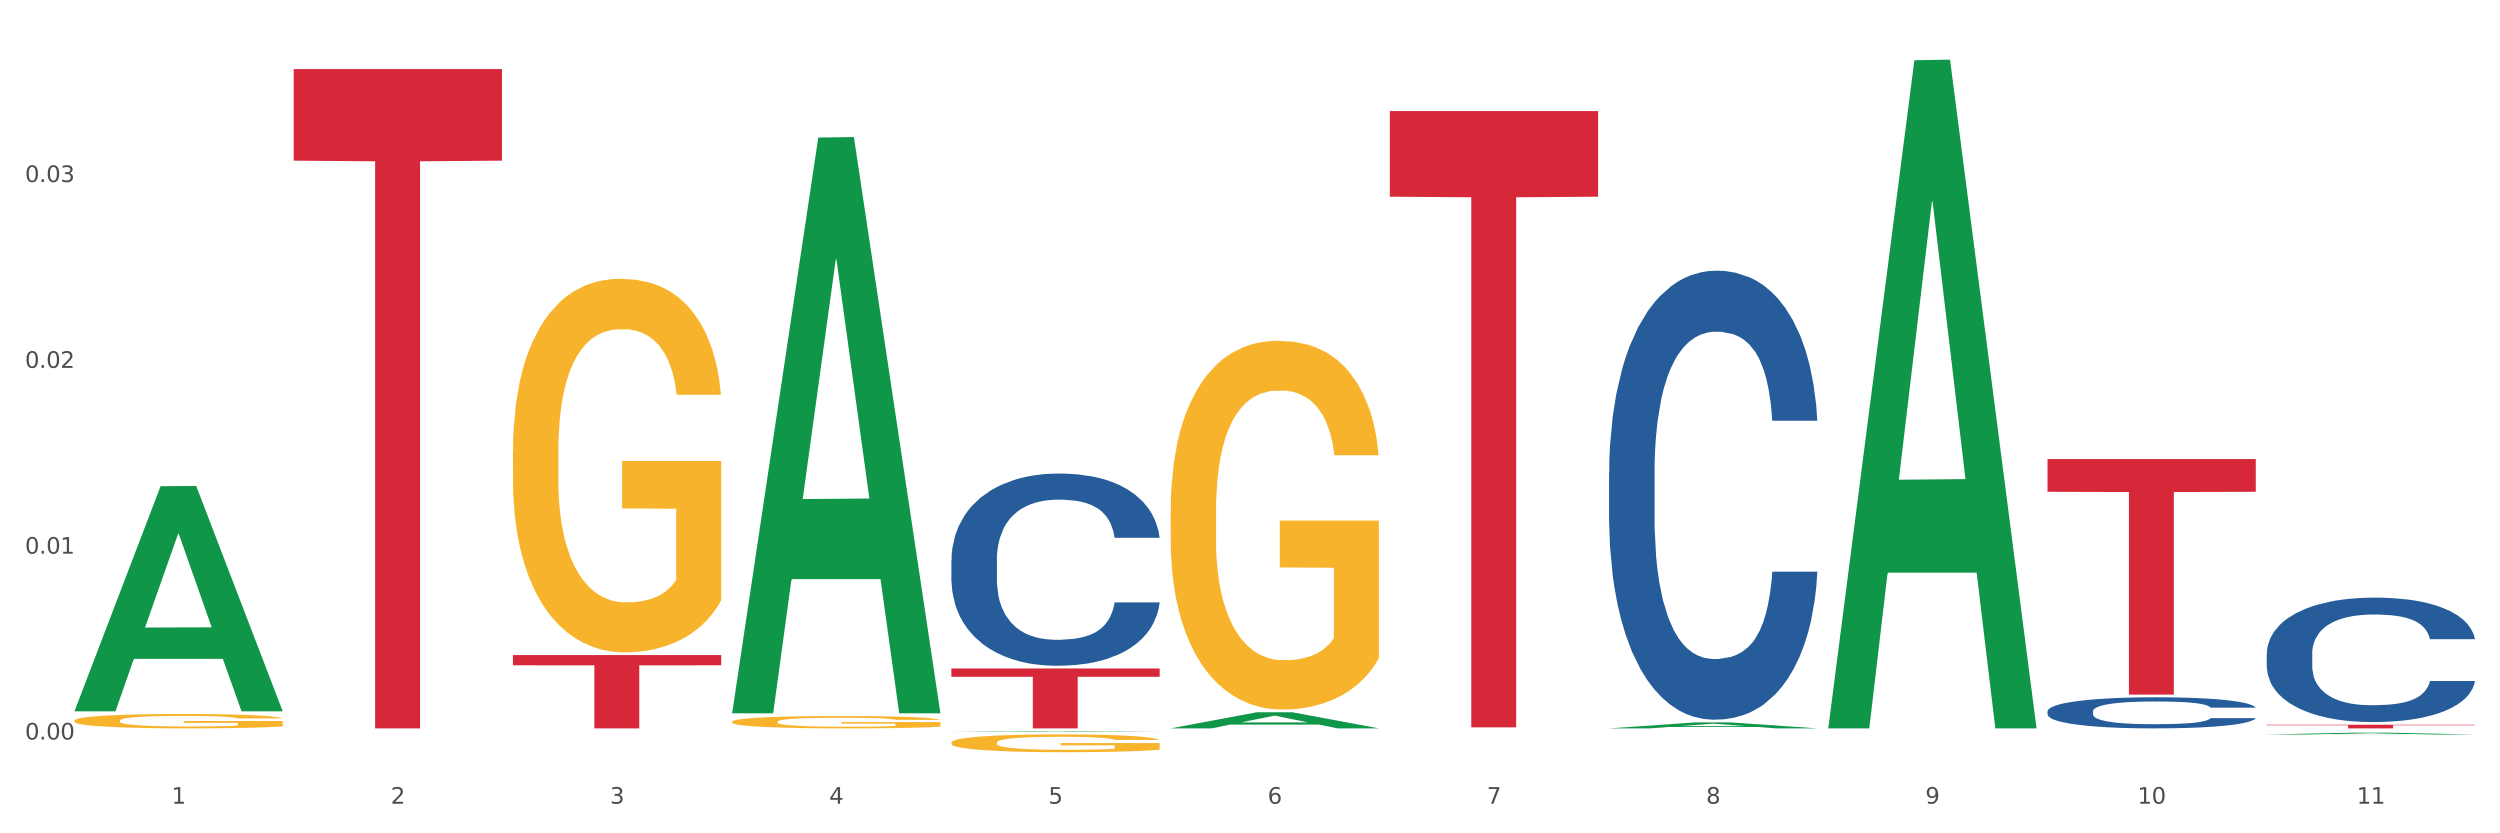 <?xml version="1.0" encoding="utf-8" standalone="no"?>
<!DOCTYPE svg PUBLIC "-//W3C//DTD SVG 1.1//EN"
  "http://www.w3.org/Graphics/SVG/1.1/DTD/svg11.dtd">
<svg xmlns:xlink="http://www.w3.org/1999/xlink" width="1080pt" height="360pt" viewBox="0 0 1080 360" xmlns="http://www.w3.org/2000/svg" version="1.1">
 <rect x="0" y="0" width="1080" height="360" fill="#333333" stroke="none"/>
 <defs>
  <style type="text/css">*{stroke-linejoin: round; stroke-linecap: butt}</style>
 </defs>
 <g id="figure_1">
  <g id="patch_1">
   <path d="M 0 360 
L 1080 360 
L 1080 0 
L 0 0 
z
" style="fill: #ffffff; stroke: #ffffff; stroke-linejoin: miter"/>
  </g>
  <g id="axes_1">
   <g id="matplotlib.axis_1">
    <g id="xtick_1">
     <g id="text_1">
      <!-- 1 -->
      <g style="fill: #4d4d4d" transform="translate(74.106 347.204) scale(0.096 -0.096)">
       <defs>
        <path id="DejaVuSans-31" d="M 794 531 
L 1825 531 
L 1825 4091 
L 703 3866 
L 703 4441 
L 1819 4666 
L 2450 4666 
L 2450 531 
L 3481 531 
L 3481 0 
L 794 0 
L 794 531 
z
" transform="scale(0.016)"/>
       </defs>
       <use xlink:href="#DejaVuSans-31"/>
      </g>
     </g>
    </g>
    <g id="xtick_2">
     <g id="text_2">
      <!-- 2 -->
      <g style="fill: #4d4d4d" transform="translate(168.812 347.204) scale(0.096 -0.096)">
       <defs>
        <path id="DejaVuSans-32" d="M 1228 531 
L 3431 531 
L 3431 0 
L 469 0 
L 469 531 
Q 828 903 1448 1529 
Q 2069 2156 2228 2338 
Q 2531 2678 2651 2914 
Q 2772 3150 2772 3378 
Q 2772 3750 2511 3984 
Q 2250 4219 1831 4219 
Q 1534 4219 1204 4116 
Q 875 4013 500 3803 
L 500 4441 
Q 881 4594 1212 4672 
Q 1544 4750 1819 4750 
Q 2544 4750 2975 4387 
Q 3406 4025 3406 3419 
Q 3406 3131 3298 2873 
Q 3191 2616 2906 2266 
Q 2828 2175 2409 1742 
Q 1991 1309 1228 531 
z
" transform="scale(0.016)"/>
       </defs>
       <use xlink:href="#DejaVuSans-32"/>
      </g>
     </g>
    </g>
    <g id="xtick_3">
     <g id="text_3">
      <!-- 3 -->
      <g style="fill: #4d4d4d" transform="translate(263.517 347.204) scale(0.096 -0.096)">
       <defs>
        <path id="DejaVuSans-33" d="M 2597 2516 
Q 3050 2419 3304 2112 
Q 3559 1806 3559 1356 
Q 3559 666 3084 287 
Q 2609 -91 1734 -91 
Q 1441 -91 1130 -33 
Q 819 25 488 141 
L 488 750 
Q 750 597 1062 519 
Q 1375 441 1716 441 
Q 2309 441 2620 675 
Q 2931 909 2931 1356 
Q 2931 1769 2642 2001 
Q 2353 2234 1838 2234 
L 1294 2234 
L 1294 2753 
L 1863 2753 
Q 2328 2753 2575 2939 
Q 2822 3125 2822 3475 
Q 2822 3834 2567 4026 
Q 2313 4219 1838 4219 
Q 1578 4219 1281 4162 
Q 984 4106 628 3988 
L 628 4550 
Q 988 4650 1302 4700 
Q 1616 4750 1894 4750 
Q 2613 4750 3031 4423 
Q 3450 4097 3450 3541 
Q 3450 3153 3228 2886 
Q 3006 2619 2597 2516 
z
" transform="scale(0.016)"/>
       </defs>
       <use xlink:href="#DejaVuSans-33"/>
      </g>
     </g>
    </g>
    <g id="xtick_4">
     <g id="text_4">
      <!-- 4 -->
      <g style="fill: #4d4d4d" transform="translate(358.223 347.204) scale(0.096 -0.096)">
       <defs>
        <path id="DejaVuSans-34" d="M 2419 4116 
L 825 1625 
L 2419 1625 
L 2419 4116 
z
M 2253 4666 
L 3047 4666 
L 3047 1625 
L 3713 1625 
L 3713 1100 
L 3047 1100 
L 3047 0 
L 2419 0 
L 2419 1100 
L 313 1100 
L 313 1709 
L 2253 4666 
z
" transform="scale(0.016)"/>
       </defs>
       <use xlink:href="#DejaVuSans-34"/>
      </g>
     </g>
    </g>
    <g id="xtick_5">
     <g id="text_5">
      <!-- 5 -->
      <g style="fill: #4d4d4d" transform="translate(452.928 347.204) scale(0.096 -0.096)">
       <defs>
        <path id="DejaVuSans-35" d="M 691 4666 
L 3169 4666 
L 3169 4134 
L 1269 4134 
L 1269 2991 
Q 1406 3038 1543 3061 
Q 1681 3084 1819 3084 
Q 2600 3084 3056 2656 
Q 3513 2228 3513 1497 
Q 3513 744 3044 326 
Q 2575 -91 1722 -91 
Q 1428 -91 1123 -41 
Q 819 9 494 109 
L 494 744 
Q 775 591 1075 516 
Q 1375 441 1709 441 
Q 2250 441 2565 725 
Q 2881 1009 2881 1497 
Q 2881 1984 2565 2268 
Q 2250 2553 1709 2553 
Q 1456 2553 1204 2497 
Q 953 2441 691 2322 
L 691 4666 
z
" transform="scale(0.016)"/>
       </defs>
       <use xlink:href="#DejaVuSans-35"/>
      </g>
     </g>
    </g>
    <g id="xtick_6">
     <g id="text_6">
      <!-- 6 -->
      <g style="fill: #4d4d4d" transform="translate(547.634 347.204) scale(0.096 -0.096)">
       <defs>
        <path id="DejaVuSans-36" d="M 2113 2584 
Q 1688 2584 1439 2293 
Q 1191 2003 1191 1497 
Q 1191 994 1439 701 
Q 1688 409 2113 409 
Q 2538 409 2786 701 
Q 3034 994 3034 1497 
Q 3034 2003 2786 2293 
Q 2538 2584 2113 2584 
z
M 3366 4563 
L 3366 3988 
Q 3128 4100 2886 4159 
Q 2644 4219 2406 4219 
Q 1781 4219 1451 3797 
Q 1122 3375 1075 2522 
Q 1259 2794 1537 2939 
Q 1816 3084 2150 3084 
Q 2853 3084 3261 2657 
Q 3669 2231 3669 1497 
Q 3669 778 3244 343 
Q 2819 -91 2113 -91 
Q 1303 -91 875 529 
Q 447 1150 447 2328 
Q 447 3434 972 4092 
Q 1497 4750 2381 4750 
Q 2619 4750 2861 4703 
Q 3103 4656 3366 4563 
z
" transform="scale(0.016)"/>
       </defs>
       <use xlink:href="#DejaVuSans-36"/>
      </g>
     </g>
    </g>
    <g id="xtick_7">
     <g id="text_7">
      <!-- 7 -->
      <g style="fill: #4d4d4d" transform="translate(642.339 347.204) scale(0.096 -0.096)">
       <defs>
        <path id="DejaVuSans-37" d="M 525 4666 
L 3525 4666 
L 3525 4397 
L 1831 0 
L 1172 0 
L 2766 4134 
L 525 4134 
L 525 4666 
z
" transform="scale(0.016)"/>
       </defs>
       <use xlink:href="#DejaVuSans-37"/>
      </g>
     </g>
    </g>
    <g id="xtick_8">
     <g id="text_8">
      <!-- 8 -->
      <g style="fill: #4d4d4d" transform="translate(737.044 347.204) scale(0.096 -0.096)">
       <defs>
        <path id="DejaVuSans-38" d="M 2034 2216 
Q 1584 2216 1326 1975 
Q 1069 1734 1069 1313 
Q 1069 891 1326 650 
Q 1584 409 2034 409 
Q 2484 409 2743 651 
Q 3003 894 3003 1313 
Q 3003 1734 2745 1975 
Q 2488 2216 2034 2216 
z
M 1403 2484 
Q 997 2584 770 2862 
Q 544 3141 544 3541 
Q 544 4100 942 4425 
Q 1341 4750 2034 4750 
Q 2731 4750 3128 4425 
Q 3525 4100 3525 3541 
Q 3525 3141 3298 2862 
Q 3072 2584 2669 2484 
Q 3125 2378 3379 2068 
Q 3634 1759 3634 1313 
Q 3634 634 3220 271 
Q 2806 -91 2034 -91 
Q 1263 -91 848 271 
Q 434 634 434 1313 
Q 434 1759 690 2068 
Q 947 2378 1403 2484 
z
M 1172 3481 
Q 1172 3119 1398 2916 
Q 1625 2713 2034 2713 
Q 2441 2713 2670 2916 
Q 2900 3119 2900 3481 
Q 2900 3844 2670 4047 
Q 2441 4250 2034 4250 
Q 1625 4250 1398 4047 
Q 1172 3844 1172 3481 
z
" transform="scale(0.016)"/>
       </defs>
       <use xlink:href="#DejaVuSans-38"/>
      </g>
     </g>
    </g>
    <g id="xtick_9">
     <g id="text_9">
      <!-- 9 -->
      <g style="fill: #4d4d4d" transform="translate(831.75 347.204) scale(0.096 -0.096)">
       <defs>
        <path id="DejaVuSans-39" d="M 703 97 
L 703 672 
Q 941 559 1184 500 
Q 1428 441 1663 441 
Q 2288 441 2617 861 
Q 2947 1281 2994 2138 
Q 2813 1869 2534 1725 
Q 2256 1581 1919 1581 
Q 1219 1581 811 2004 
Q 403 2428 403 3163 
Q 403 3881 828 4315 
Q 1253 4750 1959 4750 
Q 2769 4750 3195 4129 
Q 3622 3509 3622 2328 
Q 3622 1225 3098 567 
Q 2575 -91 1691 -91 
Q 1453 -91 1209 -44 
Q 966 3 703 97 
z
M 1959 2075 
Q 2384 2075 2632 2365 
Q 2881 2656 2881 3163 
Q 2881 3666 2632 3958 
Q 2384 4250 1959 4250 
Q 1534 4250 1286 3958 
Q 1038 3666 1038 3163 
Q 1038 2656 1286 2365 
Q 1534 2075 1959 2075 
z
" transform="scale(0.016)"/>
       </defs>
       <use xlink:href="#DejaVuSans-39"/>
      </g>
     </g>
    </g>
    <g id="xtick_10">
     <g id="text_10">
      <!-- 10 -->
      <g style="fill: #4d4d4d" transform="translate(923.401 347.204) scale(0.096 -0.096)">
       <defs>
        <path id="DejaVuSans-30" d="M 2034 4250 
Q 1547 4250 1301 3770 
Q 1056 3291 1056 2328 
Q 1056 1369 1301 889 
Q 1547 409 2034 409 
Q 2525 409 2770 889 
Q 3016 1369 3016 2328 
Q 3016 3291 2770 3770 
Q 2525 4250 2034 4250 
z
M 2034 4750 
Q 2819 4750 3233 4129 
Q 3647 3509 3647 2328 
Q 3647 1150 3233 529 
Q 2819 -91 2034 -91 
Q 1250 -91 836 529 
Q 422 1150 422 2328 
Q 422 3509 836 4129 
Q 1250 4750 2034 4750 
z
" transform="scale(0.016)"/>
       </defs>
       <use xlink:href="#DejaVuSans-31"/>
       <use xlink:href="#DejaVuSans-30" transform="translate(63.623 0)"/>
      </g>
     </g>
    </g>
    <g id="xtick_11">
     <g id="text_11">
      <!-- 11 -->
      <g style="fill: #4d4d4d" transform="translate(1018.107 347.204) scale(0.096 -0.096)">
       <use xlink:href="#DejaVuSans-31"/>
       <use xlink:href="#DejaVuSans-31" transform="translate(63.623 0)"/>
      </g>
     </g>
    </g>
    <g id="xtick_12"/>
    <g id="xtick_13"/>
    <g id="xtick_14"/>
    <g id="xtick_15"/>
    <g id="xtick_16"/>
    <g id="xtick_17"/>
    <g id="xtick_18"/>
    <g id="xtick_19"/>
    <g id="xtick_20"/>
    <g id="xtick_21"/>
   </g>
   <g id="matplotlib.axis_2">
    <g id="ytick_1">
     <g id="text_12">
      <!-- 0.00 -->
      <g style="fill: #4d4d4d" transform="translate(10.8 319.468) scale(0.096 -0.096)">
       <defs>
        <path id="DejaVuSans-2e" d="M 684 794 
L 1344 794 
L 1344 0 
L 684 0 
L 684 794 
z
" transform="scale(0.016)"/>
       </defs>
       <use xlink:href="#DejaVuSans-30"/>
       <use xlink:href="#DejaVuSans-2e" transform="translate(63.623 0)"/>
       <use xlink:href="#DejaVuSans-30" transform="translate(95.41 0)"/>
       <use xlink:href="#DejaVuSans-30" transform="translate(159.033 0)"/>
      </g>
     </g>
    </g>
    <g id="ytick_2">
     <g id="text_13">
      <!-- 0.01 -->
      <g style="fill: #4d4d4d" transform="translate(10.8 239.192) scale(0.096 -0.096)">
       <use xlink:href="#DejaVuSans-30"/>
       <use xlink:href="#DejaVuSans-2e" transform="translate(63.623 0)"/>
       <use xlink:href="#DejaVuSans-30" transform="translate(95.41 0)"/>
       <use xlink:href="#DejaVuSans-31" transform="translate(159.033 0)"/>
      </g>
     </g>
    </g>
    <g id="ytick_3">
     <g id="text_14">
      <!-- 0.02 -->
      <g style="fill: #4d4d4d" transform="translate(10.8 158.916) scale(0.096 -0.096)">
       <use xlink:href="#DejaVuSans-30"/>
       <use xlink:href="#DejaVuSans-2e" transform="translate(63.623 0)"/>
       <use xlink:href="#DejaVuSans-30" transform="translate(95.41 0)"/>
       <use xlink:href="#DejaVuSans-32" transform="translate(159.033 0)"/>
      </g>
     </g>
    </g>
    <g id="ytick_4">
     <g id="text_15">
      <!-- 0.03 -->
      <g style="fill: #4d4d4d" transform="translate(10.8 78.64) scale(0.096 -0.096)">
       <use xlink:href="#DejaVuSans-30"/>
       <use xlink:href="#DejaVuSans-2e" transform="translate(63.623 0)"/>
       <use xlink:href="#DejaVuSans-30" transform="translate(95.41 0)"/>
       <use xlink:href="#DejaVuSans-33" transform="translate(159.033 0)"/>
      </g>
     </g>
    </g>
    <g id="ytick_5"/>
    <g id="ytick_6"/>
    <g id="ytick_7"/>
    <g id="ytick_8"/>
   </g>
   <g id="PolyCollection_1">
    <path d="M 32.175 307.106 
L 32.268 307.015 
L 69.369 210.04 
L 84.766 209.948 
L 122.145 307.289 
L 104.337 307.289 
L 96.267 284.622 
L 57.96 284.622 
L 57.682 284.987 
L 49.891 307.289 
L 32.175 307.289 
L 32.175 307.106 
L 62.783 271.095 
L 91.444 271.003 
L 77.253 230.696 
L 77.067 230.513 
L 76.882 230.787 
L 62.691 271.003 
L 62.783 271.095 
L 32.175 307.106 
z
" clip-path="url(#p7f7556b37c)" style="fill: #109648"/>
    <path d="M 884.524 307.264 
L 884.631 307.252 
L 884.631 306.909 
L 884.95 306.443 
L 886.12 305.584 
L 887.608 304.934 
L 890.161 304.174 
L 891.543 303.855 
L 893.351 303.499 
L 897.073 302.922 
L 901.327 302.432 
L 904.305 302.162 
L 906.538 301.99 
L 911.537 301.684 
L 914.408 301.549 
L 917.386 301.438 
L 919.938 301.365 
L 924.192 301.279 
L 927.595 301.242 
L 931.53 301.23 
L 934.827 301.242 
L 939.187 301.291 
L 945.568 301.438 
L 948.014 301.524 
L 951.311 301.671 
L 954.714 301.868 
L 957.479 302.064 
L 960.669 302.346 
L 963.966 302.714 
L 967.157 303.18 
L 969.39 303.609 
L 971.198 304.063 
L 972.793 304.615 
L 973.963 305.216 
L 974.495 305.719 
L 955.033 305.719 
L 954.501 305.265 
L 953.438 304.775 
L 952.374 304.443 
L 951.204 304.174 
L 949.396 303.867 
L 947.801 303.671 
L 945.143 303.438 
L 942.697 303.29 
L 940.676 303.205 
L 938.23 303.131 
L 933.019 303.057 
L 929.297 303.057 
L 926.957 303.082 
L 924.086 303.143 
L 921.64 303.229 
L 918.768 303.376 
L 916.535 303.536 
L 914.302 303.744 
L 913.026 303.891 
L 911.111 304.161 
L 909.835 304.382 
L 908.134 304.762 
L 907.176 305.032 
L 905.475 305.731 
L 904.73 306.246 
L 904.411 306.602 
L 904.199 306.994 
L 904.199 308.908 
L 904.837 309.766 
L 905.368 310.134 
L 906.219 310.551 
L 907.814 311.091 
L 910.154 311.618 
L 912.6 311.999 
L 914.621 312.232 
L 916.535 312.403 
L 918.449 312.538 
L 920.789 312.661 
L 922.703 312.735 
L 925.575 312.808 
L 928.978 312.845 
L 931.636 312.845 
L 937.06 312.784 
L 939.506 312.722 
L 941.846 312.636 
L 944.398 312.502 
L 946.419 312.354 
L 947.589 312.244 
L 949.503 312.011 
L 950.992 311.766 
L 952.268 311.484 
L 953.119 311.238 
L 954.076 310.87 
L 954.82 310.453 
L 955.033 310.232 
L 974.495 310.232 
L 974.069 310.674 
L 973.325 311.103 
L 971.836 311.68 
L 970.666 312.011 
L 968.858 312.416 
L 966.944 312.759 
L 964.285 313.139 
L 961.839 313.421 
L 959.287 313.667 
L 956.522 313.887 
L 951.523 314.194 
L 949.715 314.28 
L 945.887 314.427 
L 942.909 314.513 
L 938.549 314.599 
L 934.082 314.648 
L 929.403 314.66 
L 925.256 314.636 
L 920.683 314.562 
L 917.811 314.488 
L 914.621 314.378 
L 910.899 314.206 
L 907.389 313.998 
L 904.092 313.753 
L 901.008 313.47 
L 898.137 313.152 
L 894.415 312.624 
L 891.65 312.109 
L 889.629 311.631 
L 888.246 311.226 
L 886.864 310.711 
L 886.12 310.355 
L 884.95 309.497 
L 884.524 308.699 
L 884.524 307.264 
z
" clip-path="url(#p7f7556b37c)" style="fill: #255c99"/>
    <path d="M 979.23 282.324 
L 979.336 282.275 
L 979.336 280.9 
L 979.655 279.035 
L 980.825 275.599 
L 982.314 272.997 
L 984.866 269.953 
L 986.249 268.677 
L 988.057 267.253 
L 991.779 264.946 
L 996.033 262.982 
L 999.01 261.902 
L 1001.244 261.215 
L 1006.242 259.988 
L 1009.114 259.448 
L 1012.091 259.006 
L 1014.644 258.711 
L 1018.898 258.368 
L 1022.301 258.221 
L 1026.236 258.171 
L 1029.532 258.221 
L 1033.893 258.417 
L 1040.273 259.006 
L 1042.719 259.35 
L 1046.016 259.939 
L 1049.419 260.724 
L 1052.184 261.51 
L 1055.375 262.639 
L 1058.672 264.111 
L 1061.862 265.977 
L 1064.095 267.695 
L 1065.903 269.511 
L 1067.498 271.72 
L 1068.668 274.126 
L 1069.2 276.139 
L 1049.738 276.139 
L 1049.207 274.322 
L 1048.143 272.359 
L 1047.08 271.033 
L 1045.91 269.953 
L 1044.102 268.726 
L 1042.507 267.941 
L 1039.848 267.008 
L 1037.402 266.419 
L 1035.381 266.075 
L 1032.935 265.781 
L 1027.724 265.486 
L 1024.002 265.486 
L 1021.663 265.584 
L 1018.791 265.83 
L 1016.345 266.173 
L 1013.474 266.762 
L 1011.24 267.401 
L 1009.007 268.235 
L 1007.731 268.824 
L 1005.817 269.904 
L 1004.541 270.788 
L 1002.839 272.31 
L 1001.882 273.39 
L 1000.18 276.188 
L 999.436 278.25 
L 999.117 279.673 
L 998.904 281.244 
L 998.904 288.902 
L 999.542 292.339 
L 1000.074 293.811 
L 1000.925 295.48 
L 1002.52 297.64 
L 1004.86 299.751 
L 1007.306 301.273 
L 1009.326 302.206 
L 1011.24 302.893 
L 1013.155 303.433 
L 1015.494 303.924 
L 1017.409 304.218 
L 1020.28 304.513 
L 1023.683 304.66 
L 1026.342 304.66 
L 1031.766 304.415 
L 1034.212 304.169 
L 1036.551 303.826 
L 1039.104 303.286 
L 1041.124 302.697 
L 1042.294 302.255 
L 1044.208 301.322 
L 1045.697 300.34 
L 1046.973 299.211 
L 1047.824 298.229 
L 1048.781 296.757 
L 1049.526 295.088 
L 1049.738 294.204 
L 1069.2 294.204 
L 1068.775 295.971 
L 1068.03 297.689 
L 1066.541 299.997 
L 1065.371 301.322 
L 1063.564 302.942 
L 1061.649 304.317 
L 1058.991 305.838 
L 1056.545 306.968 
L 1053.992 307.949 
L 1051.227 308.833 
L 1046.229 310.06 
L 1044.421 310.404 
L 1040.592 310.993 
L 1037.615 311.337 
L 1033.254 311.68 
L 1028.788 311.877 
L 1024.109 311.926 
L 1019.961 311.828 
L 1015.388 311.533 
L 1012.517 311.238 
L 1009.326 310.797 
L 1005.604 310.109 
L 1002.095 309.275 
L 998.798 308.293 
L 995.714 307.164 
L 992.842 305.888 
L 989.12 303.777 
L 986.355 301.715 
L 984.334 299.8 
L 982.952 298.18 
L 981.569 296.119 
L 980.825 294.695 
L 979.655 291.259 
L 979.23 288.068 
L 979.23 282.324 
z
" clip-path="url(#p7f7556b37c)" style="fill: #255c99"/>
    <path d="M 32.175 311.319 
L 32.281 311.314 
L 32.281 311.109 
L 32.494 310.934 
L 33.556 310.508 
L 35.149 310.156 
L 36.318 309.969 
L 37.486 309.816 
L 38.867 309.663 
L 40.567 309.504 
L 43.647 309.272 
L 45.559 309.152 
L 47.896 309.028 
L 52.145 308.846 
L 55.225 308.744 
L 58.412 308.659 
L 63.617 308.557 
L 67.016 308.512 
L 70.627 308.477 
L 74.983 308.455 
L 78.275 308.449 
L 85.499 308.466 
L 91.659 308.517 
L 94.634 308.557 
L 98.458 308.625 
L 100.476 308.67 
L 103.769 308.761 
L 107.168 308.88 
L 109.505 308.982 
L 113.01 309.175 
L 115.666 309.368 
L 118.109 309.606 
L 119.383 309.771 
L 120.339 309.924 
L 121.189 310.1 
L 122.039 310.378 
L 102.919 310.378 
L 102.175 310.179 
L 101.007 309.992 
L 99.307 309.81 
L 97.82 309.697 
L 95.271 309.555 
L 92.934 309.464 
L 90.491 309.396 
L 87.517 309.34 
L 85.18 309.311 
L 81.887 309.289 
L 75.407 309.294 
L 71.052 309.34 
L 68.078 309.396 
L 66.166 309.447 
L 64.467 309.504 
L 62.555 309.584 
L 60.324 309.703 
L 58.731 309.81 
L 57.137 309.947 
L 55.863 310.083 
L 54.694 310.242 
L 53.738 310.412 
L 52.995 310.588 
L 52.357 310.803 
L 51.826 311.16 
L 51.826 311.938 
L 52.039 312.113 
L 52.57 312.346 
L 53.207 312.522 
L 54.269 312.732 
L 55.225 312.873 
L 57.031 313.078 
L 59.049 313.248 
L 60.643 313.356 
L 62.236 313.446 
L 64.998 313.571 
L 68.078 313.673 
L 70.734 313.736 
L 74.345 313.792 
L 76.788 313.815 
L 78.913 313.826 
L 84.118 313.826 
L 87.835 313.809 
L 91.978 313.77 
L 95.165 313.719 
L 97.82 313.656 
L 100.795 313.554 
L 102.707 313.458 
L 102.707 312.272 
L 79.338 312.267 
L 79.338 311.478 
L 122.145 311.478 
L 122.145 313.792 
L 120.339 313.911 
L 118.321 314.019 
L 116.197 314.116 
L 113.01 314.235 
L 109.186 314.348 
L 105.787 314.428 
L 102.175 314.496 
L 97.927 314.558 
L 92.403 314.615 
L 89.004 314.638 
L 84.755 314.655 
L 79.763 314.66 
L 75.407 314.649 
L 71.159 314.62 
L 66.697 314.569 
L 62.342 314.496 
L 59.049 314.422 
L 55.756 314.331 
L 52.251 314.212 
L 49.489 314.099 
L 47.365 313.997 
L 45.028 313.866 
L 42.479 313.696 
L 40.567 313.543 
L 38.867 313.384 
L 37.061 313.18 
L 35.787 313.004 
L 34.512 312.783 
L 33.768 312.618 
L 32.919 312.363 
L 32.281 312.006 
L 32.175 311.319 
z
" clip-path="url(#p7f7556b37c)" style="fill: #f7b32b"/>
    <path d="M 221.586 195.017 
L 221.692 194.869 
L 221.692 189.562 
L 221.905 184.993 
L 222.967 173.937 
L 224.56 164.798 
L 225.729 159.933 
L 226.897 155.953 
L 228.278 151.973 
L 229.978 147.845 
L 233.058 141.802 
L 234.97 138.706 
L 237.307 135.463 
L 241.556 130.746 
L 244.636 128.092 
L 247.823 125.881 
L 253.028 123.228 
L 256.427 122.049 
L 260.038 121.164 
L 264.394 120.574 
L 267.686 120.427 
L 274.91 120.869 
L 281.07 122.196 
L 284.045 123.228 
L 287.869 124.997 
L 289.887 126.176 
L 293.18 128.535 
L 296.579 131.63 
L 298.916 134.284 
L 302.421 139.296 
L 305.077 144.307 
L 307.52 150.499 
L 308.794 154.774 
L 309.75 158.754 
L 310.6 163.323 
L 311.45 170.547 
L 292.33 170.547 
L 291.586 165.387 
L 290.418 160.523 
L 288.718 155.805 
L 287.231 152.857 
L 284.682 149.172 
L 282.345 146.813 
L 279.902 145.045 
L 276.928 143.57 
L 274.591 142.833 
L 271.298 142.244 
L 264.818 142.391 
L 260.463 143.57 
L 257.489 145.045 
L 255.577 146.371 
L 253.878 147.845 
L 251.966 149.909 
L 249.735 153.005 
L 248.142 155.805 
L 246.548 159.343 
L 245.274 162.881 
L 244.105 167.009 
L 243.149 171.431 
L 242.406 176.001 
L 241.768 181.602 
L 241.237 190.889 
L 241.237 211.084 
L 241.45 215.654 
L 241.981 221.698 
L 242.618 226.268 
L 243.68 231.722 
L 244.636 235.407 
L 246.442 240.714 
L 248.46 245.136 
L 250.054 247.937 
L 251.647 250.296 
L 254.409 253.539 
L 257.489 256.192 
L 260.145 257.814 
L 263.756 259.288 
L 266.199 259.877 
L 268.324 260.172 
L 273.529 260.172 
L 277.246 259.73 
L 281.389 258.698 
L 284.576 257.371 
L 287.231 255.75 
L 290.206 253.096 
L 292.118 250.59 
L 292.118 219.782 
L 268.749 219.634 
L 268.749 199.144 
L 311.556 199.144 
L 311.556 259.288 
L 309.75 262.383 
L 307.732 265.184 
L 305.608 267.69 
L 302.421 270.786 
L 298.597 273.734 
L 295.198 275.798 
L 291.586 277.567 
L 287.338 279.188 
L 281.814 280.662 
L 278.415 281.252 
L 274.166 281.694 
L 269.174 281.841 
L 264.818 281.547 
L 260.57 280.81 
L 256.108 279.483 
L 251.753 277.567 
L 248.46 275.65 
L 245.167 273.292 
L 241.662 270.196 
L 238.9 267.248 
L 236.776 264.594 
L 234.439 261.204 
L 231.89 256.782 
L 229.978 252.802 
L 228.278 248.674 
L 226.472 243.367 
L 225.198 238.798 
L 223.923 233.049 
L 223.179 228.774 
L 222.33 222.14 
L 221.692 212.853 
L 221.586 195.017 
z
" clip-path="url(#p7f7556b37c)" style="fill: #f7b32b"/>
    <path d="M 316.291 311.79 
L 316.398 311.785 
L 316.398 311.61 
L 316.61 311.459 
L 317.672 311.093 
L 319.266 310.791 
L 320.434 310.63 
L 321.603 310.499 
L 322.983 310.367 
L 324.683 310.231 
L 327.763 310.031 
L 329.675 309.929 
L 332.012 309.821 
L 336.261 309.665 
L 339.342 309.578 
L 342.528 309.505 
L 347.733 309.417 
L 351.132 309.378 
L 354.744 309.349 
L 359.099 309.329 
L 362.392 309.324 
L 369.615 309.339 
L 375.776 309.383 
L 378.75 309.417 
L 382.574 309.475 
L 384.592 309.514 
L 387.885 309.592 
L 391.284 309.695 
L 393.621 309.782 
L 397.127 309.948 
L 399.782 310.114 
L 402.225 310.318 
L 403.5 310.46 
L 404.456 310.591 
L 405.306 310.742 
L 406.155 310.981 
L 387.035 310.981 
L 386.292 310.811 
L 385.123 310.65 
L 383.424 310.494 
L 381.937 310.396 
L 379.387 310.275 
L 377.051 310.197 
L 374.607 310.138 
L 371.633 310.089 
L 369.296 310.065 
L 366.003 310.046 
L 359.524 310.05 
L 355.169 310.089 
L 352.195 310.138 
L 350.283 310.182 
L 348.583 310.231 
L 346.671 310.299 
L 344.44 310.401 
L 342.847 310.494 
L 341.254 310.611 
L 339.979 310.728 
L 338.811 310.864 
L 337.855 311.01 
L 337.111 311.161 
L 336.474 311.347 
L 335.943 311.654 
L 335.943 312.321 
L 336.155 312.472 
L 336.686 312.672 
L 337.323 312.823 
L 338.386 313.003 
L 339.342 313.125 
L 341.147 313.301 
L 343.166 313.447 
L 344.759 313.539 
L 346.352 313.617 
L 349.114 313.725 
L 352.195 313.812 
L 354.85 313.866 
L 358.462 313.915 
L 360.905 313.934 
L 363.029 313.944 
L 368.234 313.944 
L 371.952 313.929 
L 376.095 313.895 
L 379.281 313.851 
L 381.937 313.798 
L 384.911 313.71 
L 386.823 313.627 
L 386.823 312.609 
L 363.454 312.604 
L 363.454 311.926 
L 406.262 311.926 
L 406.262 313.915 
L 404.456 314.017 
L 402.438 314.11 
L 400.313 314.192 
L 397.127 314.295 
L 393.303 314.392 
L 389.903 314.46 
L 386.292 314.519 
L 382.043 314.572 
L 376.519 314.621 
L 373.12 314.641 
L 368.871 314.655 
L 363.879 314.66 
L 359.524 314.65 
L 355.275 314.626 
L 350.814 314.582 
L 346.459 314.519 
L 343.166 314.456 
L 339.873 314.378 
L 336.367 314.275 
L 333.606 314.178 
L 331.481 314.09 
L 329.144 313.978 
L 326.595 313.832 
L 324.683 313.7 
L 322.983 313.564 
L 321.178 313.388 
L 319.903 313.237 
L 318.628 313.047 
L 317.885 312.906 
L 317.035 312.687 
L 316.398 312.38 
L 316.291 311.79 
z
" clip-path="url(#p7f7556b37c)" style="fill: #f7b32b"/>
    <path d="M 410.997 320.816 
L 411.103 320.809 
L 411.103 320.557 
L 411.316 320.339 
L 412.378 319.813 
L 413.971 319.378 
L 415.14 319.146 
L 416.308 318.957 
L 417.689 318.767 
L 419.388 318.571 
L 422.469 318.283 
L 424.381 318.136 
L 426.718 317.981 
L 430.967 317.757 
L 434.047 317.631 
L 437.234 317.525 
L 442.439 317.399 
L 445.838 317.343 
L 449.449 317.301 
L 453.804 317.273 
L 457.097 317.266 
L 464.32 317.287 
L 470.481 317.35 
L 473.456 317.399 
L 477.28 317.483 
L 479.298 317.539 
L 482.591 317.652 
L 485.99 317.799 
L 488.327 317.925 
L 491.832 318.164 
L 494.488 318.402 
L 496.931 318.697 
L 498.205 318.901 
L 499.161 319.09 
L 500.011 319.308 
L 500.861 319.652 
L 481.741 319.652 
L 480.997 319.406 
L 479.829 319.174 
L 478.129 318.95 
L 476.642 318.809 
L 474.093 318.634 
L 471.756 318.522 
L 469.313 318.438 
L 466.339 318.367 
L 464.002 318.332 
L 460.709 318.304 
L 454.229 318.311 
L 449.874 318.367 
L 446.9 318.438 
L 444.988 318.501 
L 443.288 318.571 
L 441.376 318.669 
L 439.146 318.816 
L 437.552 318.95 
L 435.959 319.118 
L 434.684 319.287 
L 433.516 319.483 
L 432.56 319.694 
L 431.816 319.911 
L 431.179 320.178 
L 430.648 320.62 
L 430.648 321.581 
L 430.86 321.799 
L 431.392 322.086 
L 432.029 322.304 
L 433.091 322.564 
L 434.047 322.739 
L 435.853 322.992 
L 437.871 323.202 
L 439.464 323.336 
L 441.058 323.448 
L 443.82 323.602 
L 446.9 323.729 
L 449.556 323.806 
L 453.167 323.876 
L 455.61 323.904 
L 457.735 323.918 
L 462.94 323.918 
L 466.657 323.897 
L 470.8 323.848 
L 473.987 323.785 
L 476.642 323.707 
L 479.616 323.581 
L 481.528 323.462 
L 481.528 321.995 
L 458.16 321.988 
L 458.16 321.013 
L 500.967 321.013 
L 500.967 323.876 
L 499.161 324.023 
L 497.143 324.157 
L 495.019 324.276 
L 491.832 324.423 
L 488.008 324.564 
L 484.609 324.662 
L 480.997 324.746 
L 476.748 324.823 
L 471.225 324.893 
L 467.826 324.921 
L 463.577 324.942 
L 458.584 324.95 
L 454.229 324.935 
L 449.98 324.9 
L 445.519 324.837 
L 441.164 324.746 
L 437.871 324.655 
L 434.578 324.543 
L 431.073 324.395 
L 428.311 324.255 
L 426.187 324.128 
L 423.85 323.967 
L 421.3 323.757 
L 419.388 323.567 
L 417.689 323.371 
L 415.883 323.118 
L 414.608 322.9 
L 413.334 322.627 
L 412.59 322.423 
L 411.74 322.108 
L 411.103 321.665 
L 410.997 320.816 
z
" clip-path="url(#p7f7556b37c)" style="fill: #f7b32b"/>
    <path d="M 505.702 220.836 
L 505.809 220.69 
L 505.809 215.452 
L 506.021 210.941 
L 507.083 200.029 
L 508.677 191.007 
L 509.845 186.205 
L 511.014 182.277 
L 512.394 178.348 
L 514.094 174.274 
L 517.174 168.308 
L 519.086 165.253 
L 521.423 162.052 
L 525.672 157.395 
L 528.753 154.776 
L 531.939 152.594 
L 537.144 149.975 
L 540.543 148.81 
L 544.155 147.937 
L 548.51 147.355 
L 551.803 147.21 
L 559.026 147.646 
L 565.187 148.956 
L 568.161 149.975 
L 571.985 151.721 
L 574.003 152.885 
L 577.296 155.213 
L 580.695 158.268 
L 583.032 160.887 
L 586.537 165.835 
L 589.193 170.782 
L 591.636 176.893 
L 592.911 181.113 
L 593.867 185.041 
L 594.717 189.552 
L 595.566 196.682 
L 576.446 196.682 
L 575.703 191.589 
L 574.534 186.788 
L 572.835 182.131 
L 571.348 179.221 
L 568.798 175.584 
L 566.461 173.255 
L 564.018 171.509 
L 561.044 170.054 
L 558.707 169.327 
L 555.414 168.745 
L 548.935 168.89 
L 544.58 170.054 
L 541.606 171.509 
L 539.694 172.819 
L 537.994 174.274 
L 536.082 176.311 
L 533.851 179.367 
L 532.258 182.131 
L 530.665 185.623 
L 529.39 189.116 
L 528.222 193.19 
L 527.266 197.555 
L 526.522 202.066 
L 525.885 207.595 
L 525.354 216.762 
L 525.354 236.696 
L 525.566 241.207 
L 526.097 247.172 
L 526.734 251.683 
L 527.797 257.067 
L 528.753 260.704 
L 530.558 265.943 
L 532.577 270.308 
L 534.17 273.072 
L 535.763 275.401 
L 538.525 278.602 
L 541.606 281.221 
L 544.261 282.821 
L 547.873 284.276 
L 550.316 284.858 
L 552.44 285.149 
L 557.645 285.149 
L 561.363 284.713 
L 565.505 283.694 
L 568.692 282.385 
L 571.348 280.784 
L 574.322 278.165 
L 576.234 275.692 
L 576.234 245.281 
L 552.865 245.135 
L 552.865 224.91 
L 595.673 224.91 
L 595.673 284.276 
L 593.867 287.332 
L 591.849 290.097 
L 589.724 292.57 
L 586.537 295.626 
L 582.713 298.536 
L 579.314 300.573 
L 575.703 302.319 
L 571.454 303.92 
L 565.93 305.375 
L 562.531 305.957 
L 558.282 306.393 
L 553.29 306.539 
L 548.935 306.248 
L 544.686 305.52 
L 540.225 304.211 
L 535.87 302.319 
L 532.577 300.428 
L 529.284 298.099 
L 525.778 295.044 
L 523.017 292.134 
L 520.892 289.515 
L 518.555 286.168 
L 516.006 281.803 
L 514.094 277.874 
L 512.394 273.8 
L 510.589 268.562 
L 509.314 264.051 
L 508.039 258.376 
L 507.296 254.157 
L 506.446 247.609 
L 505.809 238.442 
L 505.702 220.836 
z
" clip-path="url(#p7f7556b37c)" style="fill: #f7b32b"/>
    <path d="M 126.88 29.825 
L 216.851 29.825 
L 216.851 69.408 
L 181.46 69.675 
L 181.46 314.66 
L 162.058 314.66 
L 162.058 69.675 
L 126.88 69.408 
L 126.88 30.092 
L 126.88 29.825 
z
" clip-path="url(#p7f7556b37c)" style="fill: #d62839"/>
    <path d="M 221.586 283.002 
L 311.556 283.002 
L 311.556 287.401 
L 276.165 287.431 
L 276.165 314.66 
L 256.764 314.66 
L 256.764 287.431 
L 221.586 287.401 
L 221.586 283.031 
L 221.586 283.002 
z
" clip-path="url(#p7f7556b37c)" style="fill: #d62839"/>
    <path d="M 410.997 288.769 
L 500.967 288.769 
L 500.967 292.367 
L 465.576 292.392 
L 465.576 314.66 
L 446.175 314.66 
L 446.175 292.392 
L 410.997 292.367 
L 410.997 288.794 
L 410.997 288.769 
z
" clip-path="url(#p7f7556b37c)" style="fill: #d62839"/>
    <path d="M 695.113 204.093 
L 695.22 203.916 
L 695.22 198.955 
L 695.539 192.223 
L 696.709 179.822 
L 698.197 170.432 
L 700.75 159.448 
L 702.132 154.842 
L 703.94 149.704 
L 707.662 141.377 
L 711.916 134.291 
L 714.894 130.393 
L 717.127 127.913 
L 722.126 123.484 
L 724.997 121.535 
L 727.975 119.94 
L 730.527 118.877 
L 734.781 117.637 
L 738.184 117.106 
L 742.119 116.929 
L 745.416 117.106 
L 749.776 117.814 
L 756.157 119.94 
L 758.603 121.181 
L 761.9 123.307 
L 765.303 126.141 
L 768.068 128.976 
L 771.258 133.051 
L 774.555 138.365 
L 777.746 145.098 
L 779.979 151.298 
L 781.787 157.853 
L 783.382 165.826 
L 784.552 174.507 
L 785.084 181.77 
L 765.622 181.77 
L 765.09 175.215 
L 764.027 168.129 
L 762.963 163.345 
L 761.793 159.448 
L 759.985 155.019 
L 758.39 152.184 
L 755.732 148.818 
L 753.286 146.692 
L 751.265 145.452 
L 748.819 144.389 
L 743.608 143.326 
L 739.886 143.326 
L 737.546 143.68 
L 734.675 144.566 
L 732.229 145.806 
L 729.357 147.932 
L 727.124 150.235 
L 724.891 153.247 
L 723.615 155.373 
L 721.7 159.271 
L 720.424 162.46 
L 718.723 167.952 
L 717.765 171.849 
L 716.064 181.948 
L 715.319 189.388 
L 715 194.526 
L 714.788 200.195 
L 714.788 227.833 
L 715.426 240.234 
L 715.958 245.549 
L 716.808 251.573 
L 718.404 259.368 
L 720.743 266.986 
L 723.189 272.478 
L 725.21 275.844 
L 727.124 278.325 
L 729.038 280.273 
L 731.378 282.045 
L 733.292 283.108 
L 736.164 284.171 
L 739.567 284.702 
L 742.225 284.702 
L 747.649 283.817 
L 750.095 282.931 
L 752.435 281.691 
L 754.987 279.742 
L 757.008 277.616 
L 758.178 276.021 
L 760.092 272.655 
L 761.581 269.112 
L 762.857 265.037 
L 763.708 261.494 
L 764.665 256.179 
L 765.409 250.156 
L 765.622 246.967 
L 785.084 246.967 
L 784.658 253.344 
L 783.914 259.545 
L 782.425 267.872 
L 781.255 272.655 
L 779.447 278.502 
L 777.533 283.462 
L 774.874 288.954 
L 772.428 293.029 
L 769.876 296.572 
L 767.111 299.761 
L 762.112 304.19 
L 760.305 305.431 
L 756.476 307.557 
L 753.498 308.797 
L 749.138 310.037 
L 744.671 310.745 
L 739.992 310.923 
L 735.845 310.568 
L 731.272 309.505 
L 728.4 308.442 
L 725.21 306.848 
L 721.488 304.368 
L 717.978 301.356 
L 714.681 297.813 
L 711.597 293.738 
L 708.726 289.132 
L 705.004 281.513 
L 702.239 274.073 
L 700.218 267.163 
L 698.836 261.317 
L 697.453 253.876 
L 696.709 248.738 
L 695.539 236.337 
L 695.113 224.821 
L 695.113 204.093 
z
" clip-path="url(#p7f7556b37c)" style="fill: #255c99"/>
    <path d="M 884.524 198.325 
L 974.495 198.325 
L 974.495 212.464 
L 939.103 212.56 
L 939.103 300.07 
L 919.702 300.07 
L 919.702 212.56 
L 884.524 212.464 
L 884.524 198.421 
L 884.524 198.325 
z
" clip-path="url(#p7f7556b37c)" style="fill: #d62839"/>
    <path d="M 979.23 313.086 
L 1069.2 313.086 
L 1069.2 313.305 
L 1033.809 313.306 
L 1033.809 314.66 
L 1014.408 314.66 
L 1014.408 313.306 
L 979.23 313.305 
L 979.23 313.087 
L 979.23 313.086 
z
" clip-path="url(#p7f7556b37c)" style="fill: #d62839"/>
    <path d="M 600.408 47.98 
L 690.378 47.98 
L 690.378 84.975 
L 654.987 85.225 
L 654.987 314.196 
L 635.586 314.196 
L 635.586 85.225 
L 600.408 84.975 
L 600.408 48.23 
L 600.408 47.98 
z
" clip-path="url(#p7f7556b37c)" style="fill: #d62839"/>
    <path d="M 410.997 241.88 
L 411.103 241.804 
L 411.103 239.68 
L 411.422 236.798 
L 412.592 231.49 
L 414.081 227.471 
L 416.633 222.769 
L 418.016 220.797 
L 419.824 218.598 
L 423.546 215.033 
L 427.8 212 
L 430.778 210.331 
L 433.011 209.27 
L 438.009 207.374 
L 440.881 206.54 
L 443.858 205.857 
L 446.411 205.402 
L 450.665 204.871 
L 454.068 204.644 
L 458.003 204.568 
L 461.299 204.644 
L 465.66 204.947 
L 472.041 205.857 
L 474.487 206.388 
L 477.783 207.298 
L 481.186 208.511 
L 483.951 209.725 
L 487.142 211.469 
L 490.439 213.744 
L 493.629 216.626 
L 495.862 219.28 
L 497.67 222.086 
L 499.266 225.499 
L 500.435 229.215 
L 500.967 232.324 
L 481.505 232.324 
L 480.974 229.518 
L 479.91 226.485 
L 478.847 224.437 
L 477.677 222.769 
L 475.869 220.873 
L 474.274 219.659 
L 471.615 218.218 
L 469.169 217.308 
L 467.149 216.778 
L 464.703 216.323 
L 459.491 215.868 
L 455.769 215.868 
L 453.43 216.019 
L 450.558 216.398 
L 448.112 216.929 
L 445.241 217.839 
L 443.008 218.825 
L 440.774 220.114 
L 439.498 221.024 
L 437.584 222.693 
L 436.308 224.058 
L 434.606 226.409 
L 433.649 228.077 
L 431.947 232.4 
L 431.203 235.585 
L 430.884 237.784 
L 430.671 240.211 
L 430.671 252.042 
L 431.309 257.35 
L 431.841 259.625 
L 432.692 262.204 
L 434.287 265.541 
L 436.627 268.802 
L 439.073 271.153 
L 441.093 272.593 
L 443.008 273.655 
L 444.922 274.489 
L 447.262 275.248 
L 449.176 275.703 
L 452.047 276.158 
L 455.45 276.385 
L 458.109 276.385 
L 463.533 276.006 
L 465.979 275.627 
L 468.318 275.096 
L 470.871 274.262 
L 472.891 273.352 
L 474.061 272.669 
L 475.975 271.228 
L 477.464 269.712 
L 478.74 267.967 
L 479.591 266.451 
L 480.548 264.176 
L 481.293 261.597 
L 481.505 260.232 
L 500.967 260.232 
L 500.542 262.962 
L 499.797 265.616 
L 498.308 269.181 
L 497.139 271.228 
L 495.331 273.731 
L 493.416 275.854 
L 490.758 278.205 
L 488.312 279.95 
L 485.759 281.466 
L 482.994 282.831 
L 477.996 284.727 
L 476.188 285.258 
L 472.36 286.168 
L 469.382 286.699 
L 465.022 287.23 
L 460.555 287.533 
L 455.876 287.609 
L 451.728 287.458 
L 447.155 287.002 
L 444.284 286.547 
L 441.093 285.865 
L 437.371 284.803 
L 433.862 283.514 
L 430.565 281.997 
L 427.481 280.253 
L 424.609 278.281 
L 420.887 275.02 
L 418.122 271.835 
L 416.102 268.877 
L 414.719 266.375 
L 413.337 263.19 
L 412.592 260.99 
L 411.422 255.682 
L 410.997 250.752 
L 410.997 241.88 
z
" clip-path="url(#p7f7556b37c)" style="fill: #255c99"/>
    <path d="M 316.291 307.697 
L 316.384 307.463 
L 353.485 59.431 
L 368.882 59.197 
L 406.262 308.164 
L 388.453 308.164 
L 380.384 250.189 
L 342.077 250.189 
L 341.798 251.124 
L 334.007 308.164 
L 316.291 308.164 
L 316.291 307.697 
L 346.9 215.59 
L 375.56 215.357 
L 361.369 112.263 
L 361.184 111.796 
L 360.998 112.497 
L 346.807 215.357 
L 346.9 215.59 
L 316.291 307.697 
z
" clip-path="url(#p7f7556b37c)" style="fill: #109648"/>
    <path d="M 410.997 316.105 
L 411.09 316.105 
L 448.191 315.821 
L 463.588 315.82 
L 500.967 316.105 
L 483.159 316.105 
L 475.089 316.039 
L 436.782 316.039 
L 436.504 316.04 
L 428.713 316.105 
L 410.997 316.105 
L 410.997 316.105 
L 441.605 315.999 
L 470.266 315.999 
L 456.075 315.881 
L 455.889 315.881 
L 455.704 315.881 
L 441.513 315.999 
L 441.605 315.999 
L 410.997 316.105 
z
" clip-path="url(#p7f7556b37c)" style="fill: #109648"/>
    <path d="M 505.702 314.647 
L 505.795 314.641 
L 542.896 307.706 
L 558.293 307.699 
L 595.673 314.66 
L 577.864 314.66 
L 569.795 313.039 
L 531.488 313.039 
L 531.209 313.065 
L 523.418 314.66 
L 505.702 314.66 
L 505.702 314.647 
L 536.311 312.072 
L 564.971 312.065 
L 550.78 309.183 
L 550.595 309.17 
L 550.409 309.189 
L 536.218 312.065 
L 536.311 312.072 
L 505.702 314.647 
z
" clip-path="url(#p7f7556b37c)" style="fill: #109648"/>
    <path d="M 695.113 314.655 
L 695.206 314.653 
L 732.307 312.085 
L 747.704 312.083 
L 785.084 314.66 
L 767.275 314.66 
L 759.206 314.06 
L 720.899 314.06 
L 720.62 314.07 
L 712.829 314.66 
L 695.113 314.66 
L 695.113 314.655 
L 725.722 313.702 
L 754.382 313.699 
L 740.191 312.632 
L 740.006 312.627 
L 739.82 312.635 
L 725.629 313.699 
L 725.722 313.702 
L 695.113 314.655 
z
" clip-path="url(#p7f7556b37c)" style="fill: #109648"/>
    <path d="M 789.819 314.118 
L 789.912 313.846 
L 827.013 26.031 
L 842.41 25.759 
L 879.789 314.66 
L 861.981 314.66 
L 853.911 247.386 
L 815.604 247.386 
L 815.326 248.471 
L 807.535 314.66 
L 789.819 314.66 
L 789.819 314.118 
L 820.427 207.238 
L 849.088 206.967 
L 834.897 87.337 
L 834.711 86.795 
L 834.526 87.609 
L 820.335 206.967 
L 820.427 207.238 
L 789.819 314.118 
z
" clip-path="url(#p7f7556b37c)" style="fill: #109648"/>
    <path d="M 979.23 317.304 
L 979.323 317.303 
L 1016.424 316.517 
L 1031.821 316.516 
L 1069.2 317.305 
L 1051.391 317.305 
L 1043.322 317.121 
L 1005.015 317.121 
L 1004.737 317.124 
L 996.946 317.305 
L 979.23 317.305 
L 979.23 317.304 
L 1009.838 317.012 
L 1038.499 317.011 
L 1024.308 316.684 
L 1024.122 316.683 
L 1023.937 316.685 
L 1009.745 317.011 
L 1009.838 317.012 
L 979.23 317.304 
z
" clip-path="url(#p7f7556b37c)" style="fill: #109648"/>
   </g>
  </g>
 </g>
 <defs>
  <clipPath id="p7f7556b37c">
   <rect x="32.175" y="10.8" width="1037.025" height="329.109"/>
  </clipPath>
 </defs>
</svg>
